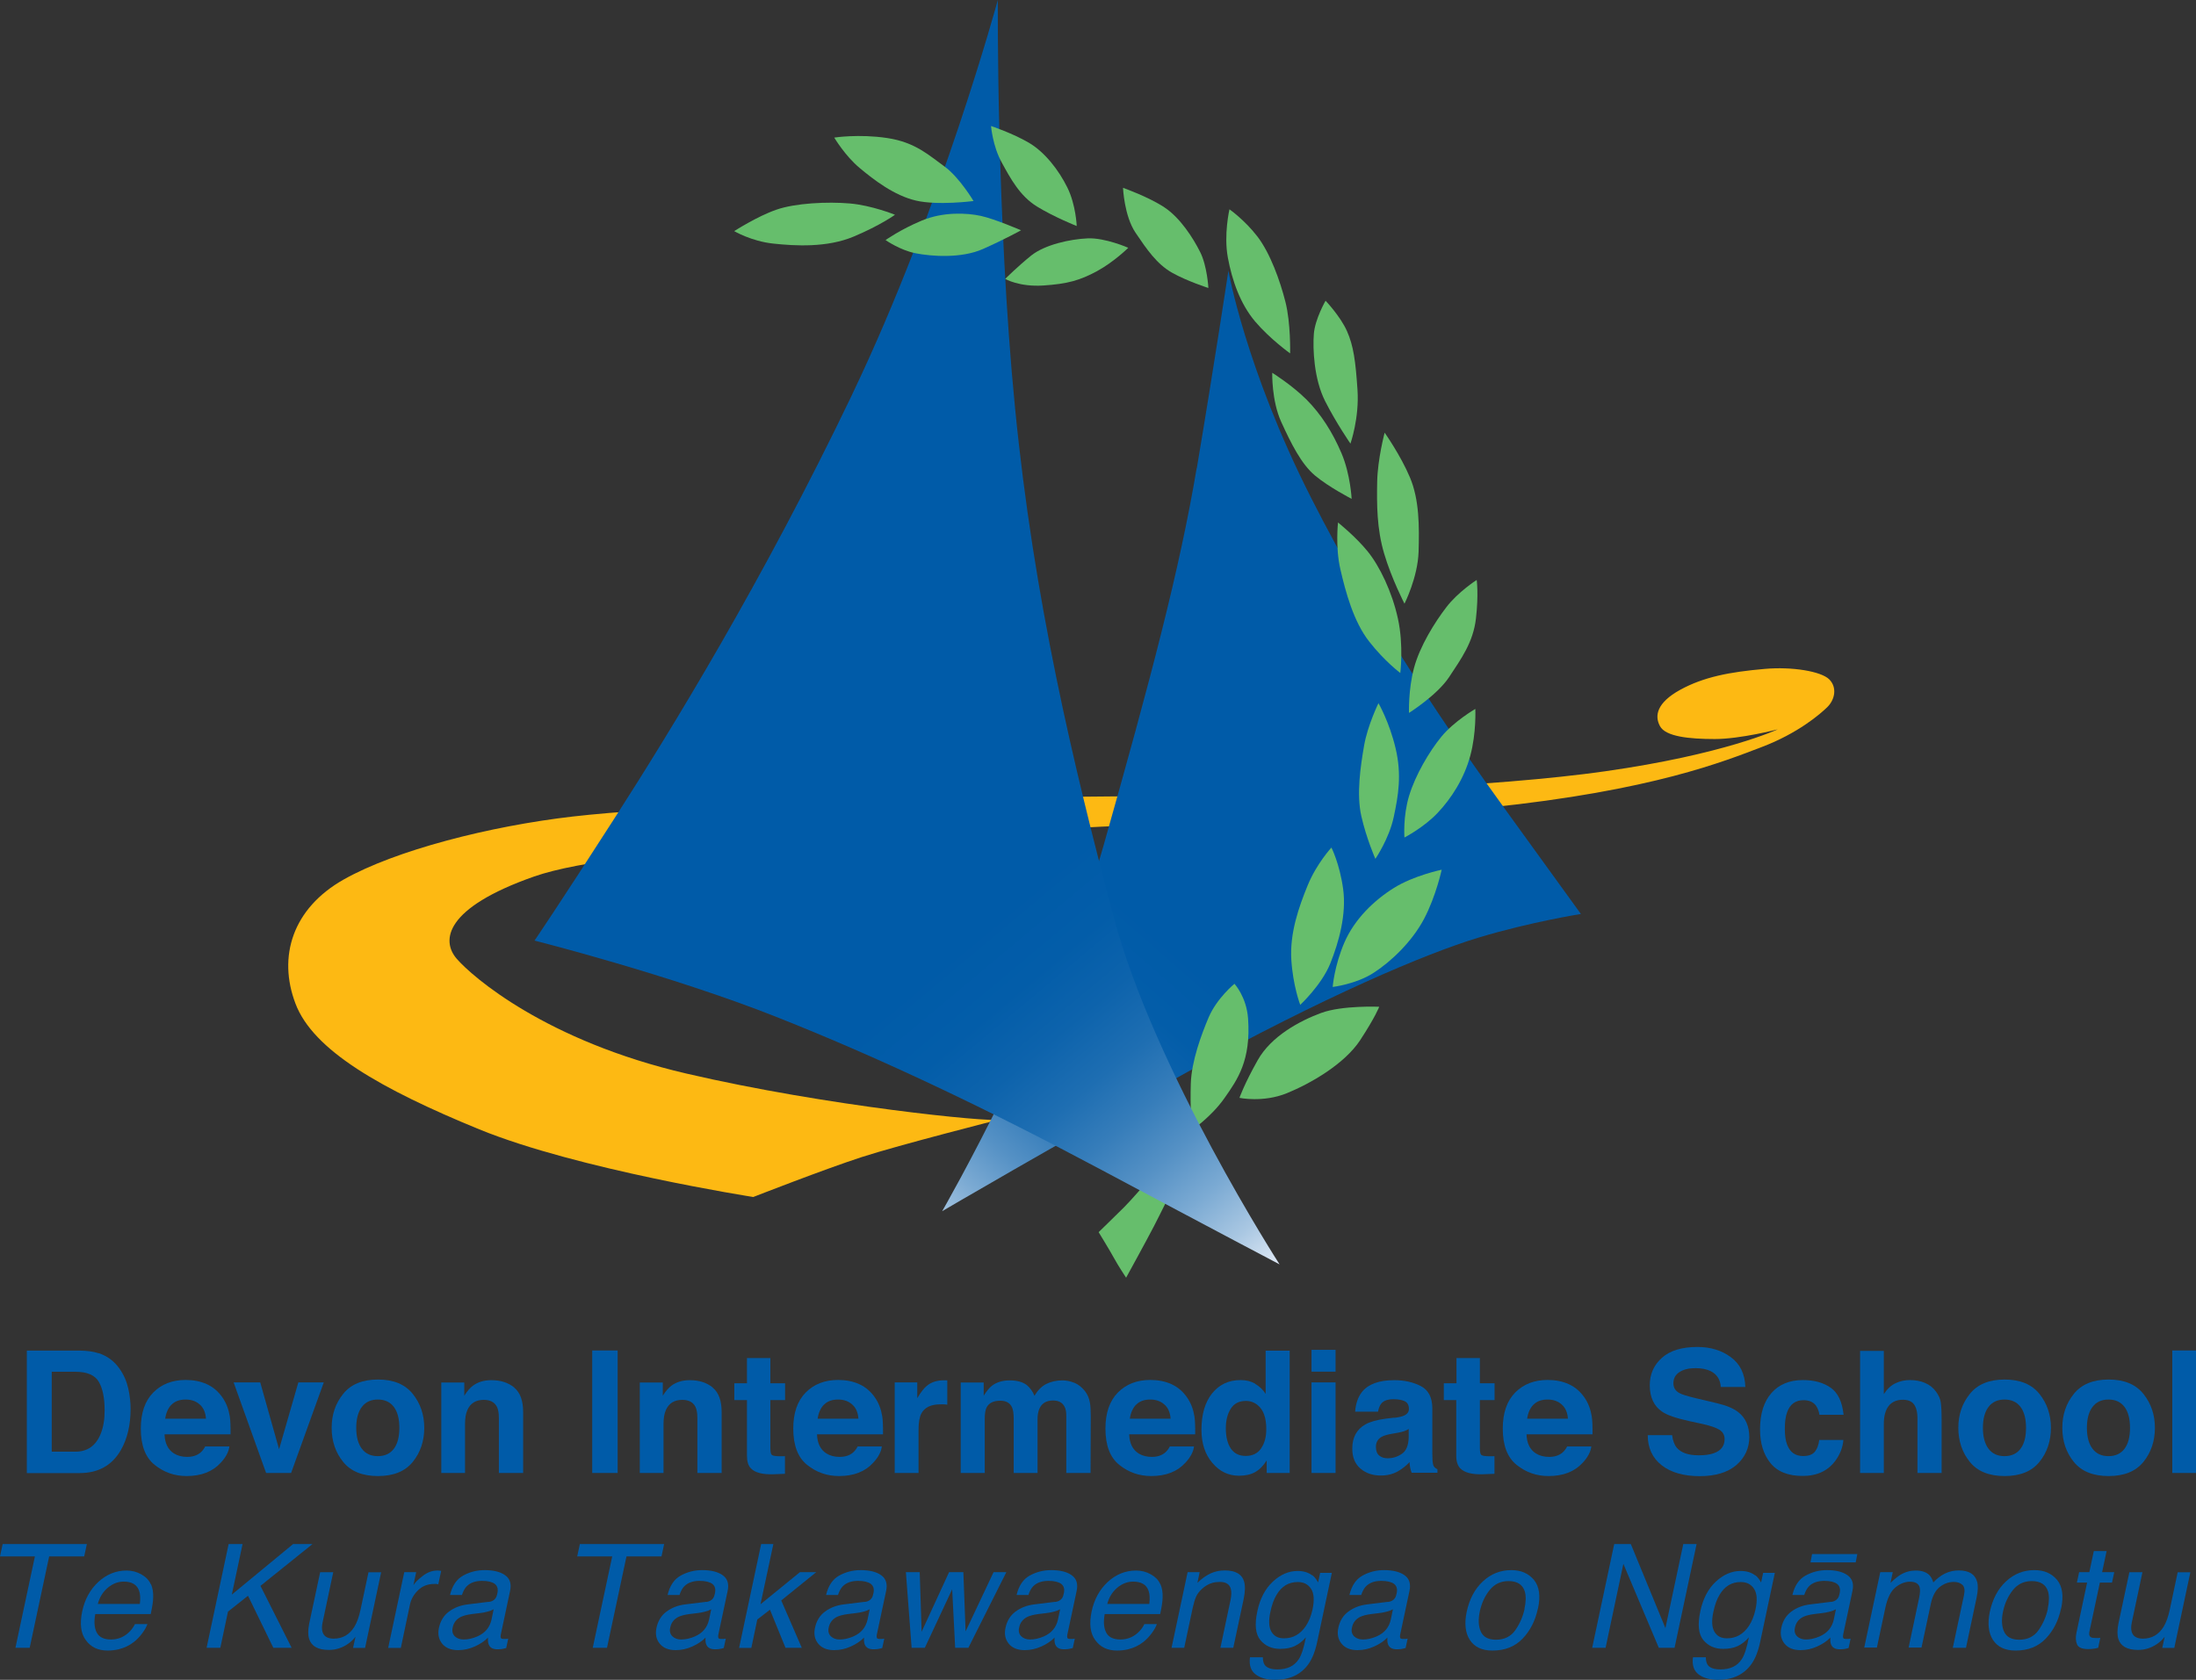 <?xml version="1.0" encoding="UTF-8"?><svg id="Layer_2" xmlns="http://www.w3.org/2000/svg" xmlns:xlink="http://www.w3.org/1999/xlink" viewBox="0 0 206.32 157.86"><rect x="0" y="0" width="206.32" height="157.86" fill="#333333" stroke="none"/><defs><style>.cls-1{fill:#fdb913;}.cls-1,.cls-2,.cls-3,.cls-4,.cls-5{stroke-width:0px;}.cls-2{fill:url(#Bliue-2);}.cls-3{fill:#005ba8;}.cls-4{fill:#66be6c;}.cls-5{fill:url(#Bliue);}</style><linearGradient id="Bliue" x1="122.14" y1="66.88" x2="80.36" y2="114.56" gradientUnits="userSpaceOnUse"><stop offset="0" stop-color="#005ba8"/><stop offset=".38" stop-color="#005ba8"/><stop offset=".48" stop-color="#035da9"/><stop offset=".56" stop-color="#0d63ac"/><stop offset=".64" stop-color="#1e6eb2"/><stop offset=".71" stop-color="#367dba"/><stop offset=".78" stop-color="#5591c5"/><stop offset=".85" stop-color="#7baad3"/><stop offset=".92" stop-color="#a9c7e2"/><stop offset=".98" stop-color="#dce7f4"/><stop offset="1" stop-color="#ecf2fa"/></linearGradient><linearGradient id="Bliue-2" x1="84.04" y1="58.61" x2="129.26" y2="112.68" xlink:href="#Bliue"/></defs><g id="Layer_1-2"><path class="cls-4" d="M107.66,111.18s-1.37,1.59-2.03,2.25c-.66.66-2.41,2.36-2.41,2.36,0,0,1.04,1.7,1.43,2.41.38.71,1.15,1.87,1.15,1.87,0,0,1.87-3.4,2.58-4.77.71-1.37,1.59-3.18,1.59-3.18l-2.3-.93Z"/><path class="cls-1" d="M70.79,112.49s-16.51-2.58-25.76-6.36c-9.24-3.79-15.61-7.42-17.27-11.82-1.67-4.39-.3-8.94,4.55-11.67,4.85-2.73,13.64-5,21.52-5.91,7.88-.91,26.37-1.71,47.73-1.86,21.36-.15,39.06-.94,49.25-2.39,11.21-1.59,16.21-3.94,16.21-3.94,0,0-3.49.91-5.91.91s-4.62-.23-5.15-1.21c-.53-.98-.3-2.2,1.89-3.41,2.2-1.21,4.63-1.68,7.95-1.97,2.58-.23,5.3.23,6.06.98.76.76.53,1.89-.15,2.58-.68.68-2.8,2.5-6.21,3.79-3.41,1.29-10.19,4.09-25.65,5.68-15.46,1.59-24.66,1.14-38.98,1.93-14.32.8-42.27,1.59-50.69,4.55-8.41,2.95-8.75,6.02-7.27,7.73,1.48,1.71,8.41,7.73,21.59,10.79,13.18,3.07,28.51,4.58,29.33,4.33,0,0-9.33,2.37-12.85,3.51-3.52,1.14-10.19,3.75-10.19,3.75"/><path class="cls-3" d="M9.27,127.16c.81.27,1.46.75,1.96,1.46.4.57.67,1.19.82,1.86.15.67.22,1.3.22,1.91,0,1.53-.31,2.83-.92,3.89-.83,1.43-2.12,2.15-3.86,2.15H2.52v-11.51h4.96c.71.01,1.31.09,1.78.25ZM4.86,128.91v7.51h2.22c1.14,0,1.93-.56,2.38-1.68.25-.61.37-1.35.37-2.19,0-1.17-.18-2.07-.55-2.7-.37-.63-1.1-.94-2.19-.94h-2.22Z"/><path class="cls-3" d="M19.44,130.08c.59.27,1.08.69,1.47,1.26.35.51.57,1.09.68,1.76.06.39.08.95.07,1.69h-6.2c.03.85.33,1.45.89,1.8.34.21.75.32,1.23.32.51,0,.92-.13,1.24-.39.17-.14.33-.34.46-.59h2.27c-.06.5-.33,1.02-.82,1.54-.76.83-1.83,1.24-3.2,1.24-1.13,0-2.13-.35-3-1.05-.87-.7-1.3-1.83-1.3-3.41,0-1.47.39-2.6,1.17-3.39.78-.79,1.8-1.18,3.04-1.18.74,0,1.41.13,2,.4ZM16.11,132c-.31.32-.51.76-.59,1.32h3.83c-.04-.59-.24-1.04-.59-1.34-.35-.31-.79-.46-1.32-.46-.57,0-1.01.16-1.33.49Z"/><path class="cls-3" d="M28.03,129.91h2.39l-3.07,8.51h-2.35l-3.05-8.51h2.5l1.77,6.28,1.81-6.28Z"/><path class="cls-3" d="M38.78,137.38c-.72.89-1.81,1.33-3.27,1.33s-2.55-.44-3.27-1.33c-.72-.89-1.08-1.95-1.08-3.2s.36-2.29,1.08-3.19c.72-.9,1.81-1.35,3.27-1.35s2.55.45,3.27,1.35c.72.9,1.08,1.96,1.08,3.19s-.36,2.32-1.08,3.2ZM37,136.15c.35-.46.52-1.12.52-1.97s-.17-1.51-.52-1.97c-.35-.46-.85-.69-1.5-.69s-1.15.23-1.5.69c-.35.46-.53,1.12-.53,1.97s.18,1.51.53,1.97.85.69,1.5.69,1.15-.23,1.5-.69Z"/><path class="cls-3" d="M48.31,130.4c.56.46.84,1.22.84,2.29v5.73h-2.28v-5.18c0-.45-.06-.79-.18-1.03-.22-.44-.63-.66-1.24-.66-.75,0-1.26.32-1.54.96-.15.34-.22.77-.22,1.3v4.61h-2.23v-8.5h2.16v1.24c.28-.44.55-.75.81-.94.46-.34,1.03-.52,1.73-.52.88,0,1.59.23,2.15.69Z"/><path class="cls-3" d="M58.03,138.42h-2.39v-11.51h2.39v11.51Z"/><path class="cls-3" d="M66.96,130.4c.56.46.84,1.22.84,2.29v5.73h-2.28v-5.18c0-.45-.06-.79-.18-1.03-.22-.44-.63-.66-1.24-.66-.75,0-1.26.32-1.54.96-.15.34-.22.77-.22,1.3v4.61h-2.23v-8.5h2.16v1.24c.28-.44.55-.75.81-.94.46-.34,1.03-.52,1.73-.52.88,0,1.59.23,2.15.69Z"/><path class="cls-3" d="M68.99,131.57v-1.58h1.19v-2.37h2.2v2.37h1.38v1.58h-1.38v4.5c0,.35.04.57.13.65.09.09.36.13.81.13.07,0,.14,0,.21,0,.08,0,.15,0,.22-.01v1.66l-1.05.04c-1.05.04-1.77-.15-2.15-.55-.25-.25-.37-.65-.37-1.18v-5.24h-1.19Z"/><path class="cls-3" d="M80.74,130.08c.59.27,1.08.69,1.47,1.26.35.51.57,1.09.68,1.76.06.39.08.95.07,1.69h-6.2c.03.85.33,1.45.89,1.8.34.21.75.32,1.23.32.51,0,.92-.13,1.24-.39.17-.14.33-.34.46-.59h2.27c-.06.5-.33,1.02-.82,1.54-.76.83-1.83,1.24-3.2,1.24-1.13,0-2.13-.35-3-1.05-.87-.7-1.3-1.83-1.3-3.41,0-1.47.39-2.6,1.17-3.39.78-.79,1.8-1.18,3.04-1.18.74,0,1.41.13,2,.4ZM77.41,132c-.31.32-.51.76-.59,1.32h3.83c-.04-.59-.24-1.04-.59-1.34-.35-.31-.79-.46-1.32-.46-.57,0-1.01.16-1.33.49Z"/><path class="cls-3" d="M88.81,129.71s.09,0,.19.01v2.28c-.14-.02-.27-.03-.37-.03-.11,0-.2,0-.27,0-.9,0-1.5.29-1.8.87-.17.33-.26.83-.26,1.51v4.07h-2.24v-8.51h2.12v1.48c.34-.57.64-.96.9-1.16.42-.35.96-.52,1.62-.52.04,0,.08,0,.11,0Z"/><path class="cls-3" d="M100.93,129.94c.36.15.69.4.99.77.24.3.4.66.48,1.09.05.29.08.71.08,1.26l-.02,5.36h-2.28v-5.42c0-.32-.05-.59-.16-.8-.2-.4-.56-.59-1.09-.59-.61,0-1.04.25-1.27.76-.12.27-.18.6-.18.98v5.07h-2.24v-5.07c0-.5-.05-.87-.16-1.1-.19-.41-.55-.62-1.1-.62-.64,0-1.06.21-1.28.62-.12.23-.18.58-.18,1.05v5.12h-2.26v-8.5h2.16v1.24c.28-.44.54-.76.78-.94.43-.33.99-.5,1.68-.5.65,0,1.18.14,1.58.43.32.27.57.61.73,1.02.29-.5.65-.87,1.08-1.1.46-.23.97-.35,1.53-.35.38,0,.74.07,1.11.22Z"/><path class="cls-3" d="M110.07,130.08c.59.27,1.08.69,1.47,1.26.35.51.57,1.09.68,1.76.06.39.08.95.07,1.69h-6.2c.03.85.33,1.45.89,1.8.34.21.75.32,1.23.32.51,0,.92-.13,1.24-.39.17-.14.33-.34.46-.59h2.27c-.06.5-.33,1.02-.82,1.54-.76.83-1.83,1.24-3.2,1.24-1.13,0-2.13-.35-3-1.05-.87-.7-1.3-1.83-1.3-3.41,0-1.47.39-2.6,1.17-3.39s1.8-1.18,3.04-1.18c.74,0,1.41.13,2,.4ZM106.74,132c-.31.32-.51.76-.59,1.32h3.83c-.04-.59-.24-1.04-.59-1.34-.35-.31-.79-.46-1.32-.46-.57,0-1.01.16-1.33.49Z"/><path class="cls-3" d="M117.93,130.05c.4.23.73.54.98.94v-4.06h2.26v11.49h-2.16v-1.18c-.32.51-.68.87-1.09,1.1-.41.23-.91.34-1.51.34-.99,0-1.83-.4-2.51-1.21-.68-.8-1.02-1.84-1.02-3.1,0-1.45.33-2.59,1-3.43.67-.83,1.56-1.25,2.68-1.25.52,0,.97.11,1.37.34ZM118.48,136.11c.33-.47.49-1.07.49-1.82,0-1.04-.26-1.79-.79-2.23-.32-.27-.7-.41-1.12-.41-.65,0-1.13.25-1.43.74-.31.49-.46,1.1-.46,1.83,0,.79.15,1.41.46,1.89.31.47.78.71,1.41.71s1.11-.23,1.44-.7Z"/><path class="cls-3" d="M125.48,128.9h-2.26v-2.05h2.26v2.05ZM123.22,129.91h2.26v8.51h-2.26v-8.51Z"/><path class="cls-3" d="M131,133.24c.41-.05.71-.12.89-.2.32-.14.48-.35.48-.63,0-.35-.12-.59-.37-.72-.25-.13-.61-.2-1.08-.2-.53,0-.91.13-1.13.39-.16.19-.26.45-.32.78h-2.15c.05-.74.26-1.36.63-1.84.59-.75,1.61-1.12,3.04-1.12.94,0,1.77.18,2.49.55s1.09,1.07,1.09,2.09v3.9c0,.27,0,.6.02.98.02.29.06.49.13.59.07.1.18.19.33.26v.33h-2.42c-.07-.17-.11-.33-.14-.48-.03-.15-.05-.32-.06-.52-.31.33-.67.62-1.07.85-.48.28-1.03.41-1.63.41-.77,0-1.41-.22-1.92-.66-.51-.44-.76-1.06-.76-1.87,0-1.05.41-1.8,1.22-2.27.45-.25,1.1-.44,1.97-.55l.76-.09ZM132.36,134.28c-.14.09-.29.16-.43.21-.15.05-.34.11-.6.15l-.51.09c-.47.08-.82.18-1.02.3-.35.2-.53.52-.53.94,0,.38.11.65.32.82.21.17.47.25.78.25.49,0,.93-.14,1.34-.42.41-.28.62-.79.64-1.54v-.83Z"/><path class="cls-3" d="M135.65,131.57v-1.58h1.19v-2.37h2.2v2.37h1.38v1.58h-1.38v4.5c0,.35.04.57.13.65.09.09.36.13.81.13.07,0,.14,0,.21,0,.08,0,.15,0,.22-.01v1.66l-1.05.04c-1.05.04-1.77-.15-2.16-.55-.25-.25-.38-.65-.38-1.18v-5.24h-1.19Z"/><path class="cls-3" d="M147.4,130.08c.59.27,1.08.69,1.47,1.26.35.51.57,1.09.68,1.76.06.39.08.95.07,1.69h-6.2c.03.85.33,1.45.89,1.8.34.21.75.32,1.23.32.51,0,.92-.13,1.24-.39.17-.14.33-.34.46-.59h2.27c-.06.5-.33,1.02-.82,1.54-.76.83-1.83,1.24-3.2,1.24-1.13,0-2.13-.35-3-1.05-.87-.7-1.3-1.83-1.3-3.41,0-1.47.39-2.6,1.17-3.39s1.8-1.18,3.04-1.18c.74,0,1.41.13,2,.4ZM144.07,132c-.31.32-.51.76-.59,1.32h3.83c-.04-.59-.24-1.04-.59-1.34-.35-.31-.79-.46-1.32-.46-.57,0-1.01.16-1.33.49Z"/><path class="cls-3" d="M157.1,134.87c.07.53.22.92.44,1.18.4.47,1.08.71,2.05.71.58,0,1.05-.06,1.41-.19.69-.24,1.03-.68,1.03-1.34,0-.38-.17-.67-.5-.88-.34-.2-.87-.38-1.6-.54l-1.25-.27c-1.22-.27-2.07-.56-2.52-.88-.78-.53-1.16-1.36-1.16-2.49,0-1.03.38-1.89,1.14-2.57.76-.68,1.87-1.02,3.34-1.02,1.23,0,2.27.32,3.14.96s1.32,1.58,1.36,2.8h-2.31c-.04-.69-.35-1.18-.93-1.48-.38-.19-.86-.29-1.43-.29-.64,0-1.14.12-1.52.37-.38.25-.57.6-.57,1.05,0,.41.19.72.56.92.24.14.75.29,1.53.48l2.02.48c.89.21,1.55.49,1.99.84.69.54,1.03,1.33,1.03,2.35s-.41,1.92-1.22,2.62c-.81.69-1.96,1.04-3.44,1.04s-2.71-.34-3.58-1.03-1.3-1.63-1.3-2.82h2.3Z"/><path class="cls-3" d="M170.94,132.96c-.04-.32-.15-.6-.32-.86-.25-.34-.64-.52-1.17-.52-.75,0-1.27.37-1.54,1.12-.15.39-.22.92-.22,1.57s.07,1.12.22,1.5c.27.71.77,1.06,1.5,1.06.52,0,.89-.14,1.11-.42.22-.28.35-.65.4-1.09h2.27c-.05.68-.3,1.32-.73,1.92-.7.97-1.73,1.46-3.1,1.46s-2.38-.41-3.03-1.22c-.65-.81-.97-1.86-.97-3.16,0-1.46.36-2.6,1.07-3.41.71-.81,1.7-1.22,2.95-1.22,1.07,0,1.94.24,2.62.72.68.48,1.08,1.32,1.21,2.54h-2.28Z"/><path class="cls-3" d="M180.86,129.96c.43.18.78.46,1.05.84.23.32.38.64.43.98.05.34.08.88.08,1.64v5h-2.27v-5.18c0-.46-.08-.83-.23-1.11-.2-.4-.58-.59-1.15-.59s-1.03.2-1.33.59-.45.96-.45,1.68v4.61h-2.23v-11.47h2.23v4.06c.32-.49.69-.84,1.12-1.03.42-.2.87-.29,1.33-.29.52,0,1,.09,1.43.27Z"/><path class="cls-3" d="M191.61,137.38c-.72.89-1.81,1.33-3.27,1.33s-2.55-.44-3.27-1.33-1.08-1.95-1.08-3.2.36-2.29,1.08-3.19,1.81-1.35,3.27-1.35,2.55.45,3.27,1.35c.72.9,1.08,1.96,1.08,3.19s-.36,2.32-1.08,3.2ZM189.83,136.15c.35-.46.52-1.12.52-1.97s-.17-1.51-.52-1.97c-.35-.46-.85-.69-1.5-.69s-1.15.23-1.5.69c-.35.46-.53,1.12-.53,1.97s.18,1.51.53,1.97c.35.46.85.69,1.5.69s1.15-.23,1.5-.69Z"/><path class="cls-3" d="M201.38,137.38c-.72.89-1.81,1.33-3.27,1.33s-2.55-.44-3.27-1.33-1.08-1.95-1.08-3.2.36-2.29,1.08-3.19,1.81-1.35,3.27-1.35,2.55.45,3.27,1.35c.72.9,1.08,1.96,1.08,3.19s-.36,2.32-1.08,3.2ZM199.6,136.15c.35-.46.52-1.12.52-1.97s-.17-1.51-.52-1.97c-.35-.46-.85-.69-1.5-.69s-1.15.23-1.5.69c-.35.46-.53,1.12-.53,1.97s.18,1.51.53,1.97c.35.46.85.69,1.5.69s1.15-.23,1.5-.69Z"/><path class="cls-3" d="M206.32,138.42h-2.23v-11.51h2.23v11.51Z"/><path class="cls-3" d="M8.16,145.1l-.25,1.16h-3.29l-1.83,8.59h-1.34l1.83-8.59H0l.25-1.16h7.91Z"/><path class="cls-3" d="M14.18,148.86c.16.36.23.78.21,1.25,0,.33-.07.85-.23,1.57h-5.21c-.13.72-.09,1.3.14,1.74.23.44.68.65,1.34.65.62,0,1.16-.21,1.62-.62.27-.24.48-.52.63-.83h1.17c-.09.26-.25.55-.49.87s-.49.58-.75.79c-.44.35-.94.59-1.5.72-.31.07-.64.11-1,.11-.89,0-1.57-.32-2.04-.97-.48-.64-.59-1.54-.35-2.7.24-1.14.75-2.07,1.52-2.78s1.65-1.07,2.65-1.07c.5,0,.97.12,1.39.36s.72.54.88.92ZM13.14,150.73c.06-.52.04-.93-.07-1.24-.2-.58-.69-.86-1.45-.86-.55,0-1.05.2-1.51.59-.46.4-.76.9-.92,1.51h3.95Z"/><path class="cls-3" d="M21.5,145.1h1.29l-1.01,4.75,5.76-4.75h1.82l-4.89,3.93,2.93,5.82h-1.72l-2.38-4.89-1.88,1.49-.72,3.4h-1.29l2.07-9.75Z"/><path class="cls-3" d="M31.31,147.74l-1,4.72c-.08.36-.08.66-.01.89.12.42.47.64,1.05.64.83,0,1.48-.37,1.94-1.11.25-.4.44-.94.59-1.64l.74-3.49h1.19l-1.51,7.11h-1.13l.23-1.05c-.21.27-.45.5-.72.68-.54.37-1.13.56-1.78.56-1.01,0-1.63-.34-1.85-1.02-.12-.36-.12-.85,0-1.45l1.03-4.83h1.22Z"/><path class="cls-3" d="M37.97,147.74h1.13l-.26,1.23c.14-.24.43-.53.87-.87.44-.34.89-.51,1.36-.51.02,0,.06,0,.11,0,.05,0,.14.01.27.03l-.27,1.26c-.07-.01-.14-.02-.19-.03-.06,0-.12,0-.19,0-.6,0-1.11.19-1.51.58s-.66.83-.77,1.34l-.86,4.09h-1.19l1.51-7.11Z"/><path class="cls-3" d="M45.93,150.54c.28-.04.49-.15.63-.35.08-.11.13-.26.17-.46.09-.41,0-.7-.25-.89-.25-.18-.65-.28-1.19-.28-.62,0-1.1.17-1.43.5-.19.19-.34.46-.46.83h-1.12c.21-.88.62-1.49,1.24-1.83.62-.34,1.29-.51,2.01-.51.84,0,1.48.16,1.93.48.45.32.61.81.46,1.49l-.87,4.09c-.03.12-.02.22,0,.3s.13.11.3.11c.05,0,.11,0,.18,0,.07,0,.14-.02.22-.03l-.19.88c-.19.05-.34.09-.44.1-.1.01-.23.02-.4.02-.41,0-.68-.15-.8-.44-.07-.15-.09-.37-.07-.66-.31.32-.72.6-1.23.83-.5.23-1.03.35-1.58.35-.66,0-1.16-.2-1.49-.6-.33-.4-.44-.9-.31-1.5.14-.66.46-1.17.95-1.53s1.08-.59,1.76-.67l1.95-.24ZM43.56,154.07c.42,0,.85-.1,1.29-.29.73-.32,1.17-.85,1.33-1.59l.2-.96c-.16.09-.37.17-.61.23-.24.06-.48.11-.7.13l-.74.09c-.45.06-.79.15-1.04.27-.41.21-.67.54-.76,1-.08.35,0,.62.2.82.21.2.49.3.83.3Z"/><path class="cls-3" d="M62.4,145.1l-.25,1.16h-3.29l-1.83,8.59h-1.34l1.83-8.59h-3.29l.25-1.16h7.91Z"/><path class="cls-3" d="M66.37,150.54c.28-.04.49-.15.63-.35.08-.11.13-.26.17-.46.09-.41,0-.7-.25-.89-.25-.18-.65-.28-1.19-.28-.62,0-1.1.17-1.43.5-.19.19-.34.46-.46.83h-1.12c.21-.88.62-1.49,1.24-1.83.62-.34,1.29-.51,2.01-.51.84,0,1.48.16,1.93.48.45.32.61.81.46,1.49l-.87,4.09c-.03.12-.02.22,0,.3s.13.11.3.11c.05,0,.11,0,.18,0,.07,0,.14-.02.22-.03l-.19.88c-.19.05-.34.09-.44.1-.1.01-.23.02-.4.02-.41,0-.68-.15-.8-.44-.07-.15-.09-.37-.07-.66-.31.32-.72.6-1.23.83-.5.23-1.03.35-1.58.35-.66,0-1.16-.2-1.49-.6-.33-.4-.44-.9-.31-1.5.14-.66.46-1.17.95-1.53s1.08-.59,1.76-.67l1.95-.24ZM64,154.07c.42,0,.85-.1,1.29-.29.73-.32,1.17-.85,1.33-1.59l.2-.96c-.16.09-.37.17-.61.23-.24.06-.48.11-.7.13l-.74.09c-.45.06-.79.15-1.04.27-.41.21-.67.54-.76,1-.08.35,0,.62.2.82.21.2.49.3.83.3Z"/><path class="cls-3" d="M71.51,145.1h1.15l-1.21,5.66,3.71-3.02h1.53l-3.29,2.66,1.93,4.45h-1.53l-1.46-3.58-1.19.92-.56,2.67h-1.15l2.07-9.75Z"/><path class="cls-3" d="M81.26,150.54c.28-.04.49-.15.63-.35.08-.11.13-.26.17-.46.09-.41,0-.7-.25-.89-.25-.18-.65-.28-1.19-.28-.62,0-1.1.17-1.43.5-.19.19-.34.46-.46.83h-1.12c.21-.88.62-1.49,1.24-1.83.62-.34,1.29-.51,2.01-.51.84,0,1.48.16,1.93.48.45.32.61.81.46,1.49l-.87,4.09c-.03.12-.02.22,0,.3s.13.11.3.11c.05,0,.11,0,.18,0,.07,0,.14-.02.22-.03l-.19.88c-.19.05-.34.09-.44.1-.1.01-.23.02-.4.02-.41,0-.68-.15-.8-.44-.07-.15-.09-.37-.07-.66-.31.32-.72.6-1.23.83-.5.23-1.03.35-1.58.35-.66,0-1.16-.2-1.49-.6-.33-.4-.44-.9-.31-1.5.14-.66.46-1.17.95-1.53s1.08-.59,1.76-.67l1.95-.24ZM78.89,154.07c.42,0,.85-.1,1.29-.29.73-.32,1.17-.85,1.33-1.59l.2-.96c-.16.09-.37.17-.61.23-.24.06-.48.11-.7.13l-.74.09c-.45.06-.79.15-1.04.27-.41.21-.67.54-.76,1-.08.35,0,.62.2.82.21.2.49.3.83.3Z"/><path class="cls-3" d="M86.41,147.74l.18,5.6,2.58-5.6h1.34l.21,5.57,2.63-5.57h1.2l-3.57,7.11h-1.24l-.28-5.5-2.57,5.5h-1.24l-.54-7.11h1.31Z"/><path class="cls-3" d="M99.15,150.54c.28-.04.49-.15.63-.35.08-.11.13-.26.17-.46.09-.41,0-.7-.25-.89-.25-.18-.65-.28-1.19-.28-.62,0-1.1.17-1.43.5-.19.19-.34.46-.46.83h-1.11c.21-.88.62-1.49,1.24-1.83.62-.34,1.29-.51,2.01-.51.84,0,1.48.16,1.93.48.45.32.61.81.46,1.49l-.87,4.09c-.03.12-.02.22,0,.3s.13.11.3.11c.05,0,.11,0,.18,0s.14-.02.22-.03l-.19.88c-.2.05-.34.09-.44.1-.1.01-.23.02-.4.02-.41,0-.68-.15-.8-.44-.07-.15-.09-.37-.07-.66-.31.32-.72.6-1.23.83-.5.23-1.03.35-1.58.35-.66,0-1.16-.2-1.49-.6-.33-.4-.44-.9-.31-1.5.14-.66.46-1.17.95-1.53s1.08-.59,1.76-.67l1.95-.24ZM96.78,154.07c.42,0,.85-.1,1.29-.29.73-.32,1.17-.85,1.33-1.59l.2-.96c-.16.09-.37.17-.61.23-.24.06-.48.11-.7.13l-.74.09c-.45.06-.79.15-1.04.27-.41.21-.67.54-.76,1-.08.35,0,.62.2.82.21.2.49.3.83.3Z"/><path class="cls-3" d="M109.02,148.86c.16.36.23.78.21,1.25,0,.33-.07.85-.23,1.57h-5.21c-.13.72-.09,1.3.14,1.74.23.44.68.65,1.34.65.62,0,1.16-.21,1.62-.62.27-.24.48-.52.63-.83h1.17c-.09.26-.25.55-.49.87s-.49.58-.75.79c-.44.35-.94.59-1.5.72-.31.07-.64.11-1,.11-.89,0-1.57-.32-2.04-.97-.48-.64-.59-1.54-.35-2.7.24-1.14.75-2.07,1.52-2.78s1.65-1.07,2.66-1.07c.5,0,.97.12,1.39.36.42.24.72.54.88.92ZM107.98,150.73c.06-.52.04-.93-.07-1.24-.2-.58-.69-.86-1.45-.86-.55,0-1.05.2-1.51.59-.46.4-.76.9-.92,1.51h3.95Z"/><path class="cls-3" d="M111.57,147.74h1.14l-.21,1.01c.42-.42.84-.71,1.26-.9s.85-.27,1.31-.27c1.01,0,1.62.35,1.82,1.06.11.38.1.94-.05,1.65l-.97,4.56h-1.21l.95-4.48c.09-.43.1-.78.03-1.05-.12-.44-.46-.66-1.02-.66-.28,0-.52.03-.72.09-.35.1-.68.29-.99.58-.25.23-.43.48-.54.73s-.22.61-.32,1.07l-.79,3.72h-1.19l1.51-7.11Z"/><path class="cls-3" d="M123.3,148.03c.19.15.38.38.54.68l.19-.9h1.1l-1.37,6.46c-.19.9-.47,1.62-.85,2.14-.7.96-1.74,1.45-3.12,1.45-.77,0-1.37-.17-1.82-.51-.45-.34-.63-.88-.53-1.61h1.21c0,.32.06.56.19.74.21.27.61.4,1.19.4.92,0,1.58-.32,2-.97.25-.38.47-1.06.66-2.04-.31.36-.66.63-1.03.81-.37.18-.84.27-1.39.27-.77,0-1.39-.27-1.85-.82-.46-.55-.56-1.45-.29-2.71.25-1.19.74-2.12,1.46-2.79s1.5-1,2.32-1c.56,0,1.02.14,1.37.41ZM121.92,148.67c-.84,0-1.5.39-1.97,1.18-.26.42-.46.97-.6,1.65-.17.8-.14,1.41.1,1.83.24.42.63.63,1.18.63.86,0,1.54-.39,2.06-1.16.29-.44.49-.95.62-1.53.19-.88.15-1.53-.13-1.96s-.69-.64-1.25-.64Z"/><path class="cls-3" d="M130.42,150.54c.28-.04.49-.15.63-.35.08-.11.13-.26.17-.46.09-.41,0-.7-.25-.89-.25-.18-.65-.28-1.19-.28-.62,0-1.1.17-1.43.5-.19.19-.34.46-.46.83h-1.11c.21-.88.62-1.49,1.24-1.83.62-.34,1.29-.51,2.01-.51.84,0,1.48.16,1.93.48.45.32.61.81.46,1.49l-.87,4.09c-.03.12-.02.22,0,.3s.13.11.3.11c.05,0,.11,0,.18,0s.14-.02.22-.03l-.19.88c-.2.05-.34.09-.44.1-.1.01-.23.02-.4.02-.41,0-.68-.15-.8-.44-.07-.15-.09-.37-.07-.66-.31.32-.72.6-1.23.83-.5.23-1.03.35-1.58.35-.66,0-1.16-.2-1.49-.6-.33-.4-.44-.9-.31-1.5.14-.66.46-1.17.95-1.53s1.08-.59,1.76-.67l1.95-.24ZM128.05,154.07c.42,0,.85-.1,1.29-.29.73-.32,1.17-.85,1.33-1.59l.2-.96c-.16.09-.37.17-.61.23-.24.06-.48.11-.7.13l-.74.09c-.45.06-.79.15-1.04.27-.41.21-.67.54-.76,1-.08.35,0,.62.2.82.21.2.49.3.83.3Z"/><path class="cls-3" d="M144.49,151.15c-.24,1.15-.72,2.09-1.44,2.84-.72.75-1.66,1.12-2.83,1.12-.98,0-1.68-.33-2.12-.99-.43-.66-.53-1.55-.3-2.66.26-1.19.76-2.15,1.52-2.85.76-.71,1.65-1.06,2.67-1.06.92,0,1.62.31,2.13.92.5.61.63,1.51.38,2.69ZM143.23,151.18c.14-.66.15-1.2.03-1.62-.2-.65-.71-.98-1.53-.98-.73,0-1.32.28-1.77.84-.45.56-.76,1.23-.93,2.02-.16.76-.13,1.39.1,1.89.22.5.7.76,1.42.76.79,0,1.4-.3,1.82-.9.42-.6.71-1.27.87-2Z"/><path class="cls-3" d="M151.66,145.1h1.56l3.25,7.9,1.68-7.9h1.25l-2.07,9.75h-1.48l-3.33-7.89-1.67,7.89h-1.26l2.07-9.75Z"/><path class="cls-3" d="M164.92,148.03c.19.15.38.38.54.68l.19-.9h1.1l-1.37,6.46c-.19.9-.47,1.62-.85,2.14-.7.96-1.74,1.45-3.12,1.45-.77,0-1.37-.17-1.82-.51-.45-.34-.63-.88-.53-1.61h1.21c0,.32.06.56.19.74.21.27.61.4,1.19.4.92,0,1.58-.32,2-.97.25-.38.47-1.06.66-2.04-.31.36-.66.63-1.03.81-.37.18-.84.27-1.39.27-.77,0-1.39-.27-1.85-.82-.46-.55-.56-1.45-.29-2.71.25-1.19.74-2.12,1.46-2.79s1.5-1,2.32-1c.56,0,1.02.14,1.37.41ZM163.54,148.67c-.84,0-1.5.39-1.97,1.18-.26.42-.46.97-.6,1.65-.17.8-.14,1.41.1,1.83.24.42.63.63,1.18.63.86,0,1.54-.39,2.06-1.16.29-.44.49-.95.62-1.53.19-.88.15-1.53-.13-1.96s-.69-.64-1.25-.64Z"/><path class="cls-3" d="M172.04,150.54c.28-.04.49-.15.63-.35.08-.11.13-.26.17-.46.09-.41,0-.7-.25-.89-.25-.18-.65-.28-1.19-.28-.62,0-1.1.17-1.43.5-.19.19-.34.46-.46.83h-1.11c.21-.88.62-1.49,1.24-1.83.62-.34,1.29-.51,2.01-.51.84,0,1.48.16,1.93.48.45.32.61.81.46,1.49l-.87,4.09c-.03.12-.02.22,0,.3s.13.11.3.11c.05,0,.11,0,.18,0s.14-.02.22-.03l-.19.88c-.2.05-.34.09-.44.1-.1.01-.23.02-.4.02-.41,0-.68-.15-.8-.44-.07-.15-.09-.37-.07-.66-.31.32-.72.6-1.23.83-.5.23-1.03.35-1.58.35-.66,0-1.16-.2-1.49-.6-.33-.4-.44-.9-.31-1.5.14-.66.46-1.17.95-1.53s1.08-.59,1.76-.67l1.95-.24ZM169.67,154.07c.42,0,.85-.1,1.29-.29.73-.32,1.17-.85,1.33-1.59l.2-.96c-.16.09-.37.17-.61.23-.24.06-.48.11-.7.13l-.74.09c-.45.06-.79.15-1.04.27-.41.21-.67.54-.76,1-.08.35,0,.62.2.82.21.2.49.3.83.3ZM170.25,146.04h4.25l-.15.78h-4.25l.15-.78Z"/><path class="cls-3" d="M176.65,147.74h1.18l-.21,1.01c.36-.35.67-.6.93-.76.45-.27.93-.4,1.43-.4.57,0,.99.14,1.28.42.16.16.29.39.38.7.35-.38.72-.66,1.12-.85s.82-.28,1.26-.28c.96,0,1.53.35,1.73,1.04.11.37.09.87-.04,1.5l-1,4.73h-1.24l1.05-4.94c.1-.47.05-.8-.15-.98-.2-.18-.47-.27-.81-.27-.47,0-.91.16-1.31.47-.4.31-.68.84-.84,1.57l-.88,4.13h-1.21l.98-4.64c.1-.48.12-.83.05-1.05-.11-.33-.41-.5-.91-.5-.45,0-.9.17-1.34.52-.44.35-.76.98-.96,1.9l-.8,3.77h-1.19l1.51-7.11Z"/><path class="cls-3" d="M193.64,151.15c-.24,1.15-.72,2.09-1.44,2.84-.72.75-1.66,1.12-2.83,1.12-.98,0-1.68-.33-2.12-.99-.43-.66-.53-1.55-.3-2.66.26-1.19.76-2.15,1.52-2.85.76-.71,1.65-1.06,2.67-1.06.92,0,1.62.31,2.13.92.5.61.63,1.51.38,2.69ZM192.39,151.18c.14-.66.15-1.2.03-1.62-.2-.65-.71-.98-1.53-.98-.73,0-1.32.28-1.77.84-.45.56-.76,1.23-.93,2.02-.16.76-.13,1.39.1,1.89.22.5.7.76,1.42.76.79,0,1.4-.3,1.82-.9.42-.6.71-1.27.87-2Z"/><path class="cls-3" d="M196.71,145.76h1.21l-.42,1.98h1.14l-.21.98h-1.14l-.99,4.64c-.05.25,0,.41.15.5.08.05.23.07.45.07.06,0,.12,0,.19,0s.15,0,.24-.02l-.2.94c-.15.04-.3.07-.45.09-.15.02-.31.03-.49.03-.56,0-.91-.14-1.04-.43s-.16-.66-.06-1.11l1-4.71h-.96l.21-.98h.96l.42-1.98Z"/><path class="cls-3" d="M201.29,147.74l-1,4.72c-.08.36-.08.66-.01.89.12.42.47.64,1.05.64.83,0,1.48-.37,1.94-1.11.25-.4.44-.94.59-1.64l.74-3.49h1.19l-1.51,7.11h-1.13l.23-1.05c-.21.27-.45.5-.72.68-.54.37-1.13.56-1.78.56-1.01,0-1.63-.34-1.85-1.02-.12-.36-.12-.85,0-1.45l1.03-4.83h1.22Z"/><path class="cls-5" d="M112.43,44c-1.63,9.66-4.31,19.76-8.76,35.5-4.46,15.75-15.15,34.32-15.15,34.32,0,0,10.1-5.94,23.02-13.07,12.92-7.13,22.43-11.14,27.34-12.63,4.9-1.48,9.65-2.23,9.65-2.23,0,0-1.93-2.67-6.98-9.65-5.05-6.98-12.33-17.53-18.42-29.56-6.09-12.03-7.72-21.24-7.72-21.24,0,0-1.34,8.91-2.97,18.57"/><path class="cls-4" d="M131.56,63.26s.33-2.6-.22-5.12c-.55-2.52-1.72-4.94-2.85-6.33-1.13-1.39-2.78-2.71-2.78-2.71,0,0-.26,2.31.22,4.39.48,2.09,1.24,4.94,2.71,6.8,1.46,1.87,2.93,2.96,2.93,2.96"/><path class="cls-4" d="M111.96,106.21s1.83-1.24,3.07-3c1.24-1.76,2.51-3.55,2.23-7.5-.15-2.05-1.28-3.26-1.28-3.26,0,0-1.65,1.35-2.42,3.15-.68,1.6-1.61,4.1-1.68,6.22-.07,2.12.07,4.39.07,4.39"/><path class="cls-4" d="M116.45,103.17s2.23.47,4.46-.44c2.23-.91,5.41-2.74,6.88-4.98,1.46-2.23,1.79-3.14,1.79-3.14,0,0-3.47-.15-5.45.58-1.98.73-4.68,2.16-5.96,4.43-1.28,2.27-1.72,3.55-1.72,3.55"/><path class="cls-4" d="M122.16,94.43s2.01-1.87,2.82-3.88c.81-2.01,1.54-4.64,1.21-7.02-.33-2.38-1.1-3.88-1.1-3.88,0,0-1.39,1.5-2.23,3.55-.84,2.05-1.68,4.46-1.54,6.95.15,2.49.84,4.28.84,4.28"/><path class="cls-4" d="M125.2,92.75s2.2-.26,3.84-1.32c1.65-1.06,3.62-2.93,4.76-5.09,1.13-2.16,1.65-4.61,1.65-4.61,0,0-2.64.55-4.5,1.72-1.87,1.17-3.69,2.93-4.64,5.12-.95,2.2-1.1,4.17-1.1,4.17"/><path class="cls-4" d="M129.22,80.71s1.28-1.87,1.72-3.91c.44-2.05.77-3.99.18-6.48-.59-2.49-1.61-4.24-1.61-4.24,0,0-1.02,2.08-1.35,3.99-.33,1.9-.73,4.54-.26,6.62.47,2.09,1.32,4.02,1.32,4.02"/><path class="cls-4" d="M131.96,78.7s1.83-.95,3.11-2.31c1.28-1.35,2.49-3.22,3.07-5.38.58-2.16.47-4.39.47-4.39,0,0-2.01,1.17-3.18,2.6-1.17,1.43-2.45,3.62-3.04,5.56-.59,1.94-.44,3.91-.44,3.91"/><path class="cls-4" d="M132.37,67s2.63-1.65,3.77-3.36c1.13-1.72,2.27-3.26,2.53-5.52.26-2.27.07-3.62.07-3.62,0,0-1.76,1.13-2.85,2.56-1.1,1.43-2.49,3.66-3.04,5.71-.55,2.05-.47,4.24-.47,4.24"/><path class="cls-4" d="M131.96,56.72s1.24-2.45,1.32-4.86c.07-2.41.07-4.9-.81-6.99-.88-2.09-2.38-4.21-2.38-4.21,0,0-.66,2.49-.7,4.61-.04,2.12-.04,4.43.66,6.77.69,2.34,1.9,4.68,1.9,4.68"/><path class="cls-4" d="M126.99,46.88s-.11-2.3-.95-4.28c-.84-1.98-1.94-3.7-3.29-5.05-1.35-1.35-3.22-2.52-3.22-2.52,0,0-.07,2.6.84,4.61.92,2.01,1.87,3.95,3.18,5.05,1.32,1.1,3.44,2.19,3.44,2.19"/><path class="cls-4" d="M126.88,41.68s.84-2.38.66-5.05c-.18-2.67-.37-4.13-.99-5.52-.62-1.39-2.01-2.85-2.01-2.85,0,0-.99,1.72-1.1,3.11-.11,1.39,0,4.24,1.06,6.33,1.06,2.09,2.38,3.99,2.38,3.99"/><path class="cls-4" d="M121.21,33.2s.07-2.82-.44-4.83c-.51-2.01-1.43-4.57-2.63-6.14-1.21-1.57-2.63-2.56-2.63-2.56,0,0-.55,2.38-.15,4.54.4,2.16,1.17,4.35,2.56,6,1.39,1.64,3.29,3,3.29,3"/><path class="cls-4" d="M113.53,27.05s-.11-2.05-.77-3.36c-.66-1.32-1.87-3.22-3.37-4.21-1.5-.99-3.88-1.83-3.88-1.83,0,0,.11,2.63,1.17,4.21,1.06,1.57,2.01,2.96,3.44,3.77,1.43.8,3.4,1.43,3.4,1.43"/><path class="cls-4" d="M84.08,20.18s-2.16-.88-4.24-1.06c-2.09-.18-5.12-.04-6.91.59-1.79.62-3.95,2.01-3.95,2.01,0,0,1.61.95,3.66,1.17,2.05.22,5.05.4,7.57-.66,2.52-1.06,3.88-2.05,3.88-2.05"/><path class="cls-2" d="M80.07,37.06c-8.38,17.5-17.06,31.62-22.35,39.86-5.29,8.24-7.5,11.47-7.5,11.47,0,0,12.79,3.23,22.79,7.2,10,3.97,19.85,8.68,30.59,14.41,10.74,5.73,16.62,8.82,16.62,8.82,0,0-11.76-18.24-15.59-32.65-3.82-14.41-7.5-29.86-9.26-47.8-1.77-17.94-1.62-38.38-1.62-38.38,0,0-5.3,19.56-13.68,37.06"/><path class="cls-4" d="M91.47,18.9s-1.32-2.23-2.74-3.26c-1.43-1.02-2.71-2.27-5.38-2.67-2.67-.4-4.97-.04-4.97-.04,0,0,1.02,1.72,2.38,2.85,1.35,1.13,3.26,2.6,5.3,3.07,2.05.48,5.41.04,5.41.04"/><path class="cls-4" d="M95.93,21.64s-2.45-1.06-3.77-1.35c-1.32-.29-3.55-.4-5.56.44-2.01.84-3.4,1.83-3.4,1.83,0,0,1.35.95,2.82,1.24,1.46.29,4.28.51,6.33-.4,2.05-.91,3.58-1.76,3.58-1.76"/><path class="cls-4" d="M101.16,21.24s-.07-1.98-.88-3.62-2.12-3.33-3.62-4.21c-1.5-.88-3.55-1.57-3.55-1.57,0,0,.15,1.87.99,3.4.84,1.54,1.72,3.18,3.33,4.17,1.61.99,3.73,1.83,3.73,1.83"/><path class="cls-4" d="M105.99,23.28s-2.16-.95-3.8-.88-4.02.59-5.3,1.61c-1.28,1.03-2.45,2.2-2.45,2.2,0,0,1.32.77,3.58.62,2.27-.15,3.44-.48,5.05-1.35,1.61-.88,2.93-2.19,2.93-2.19"/></g></svg>